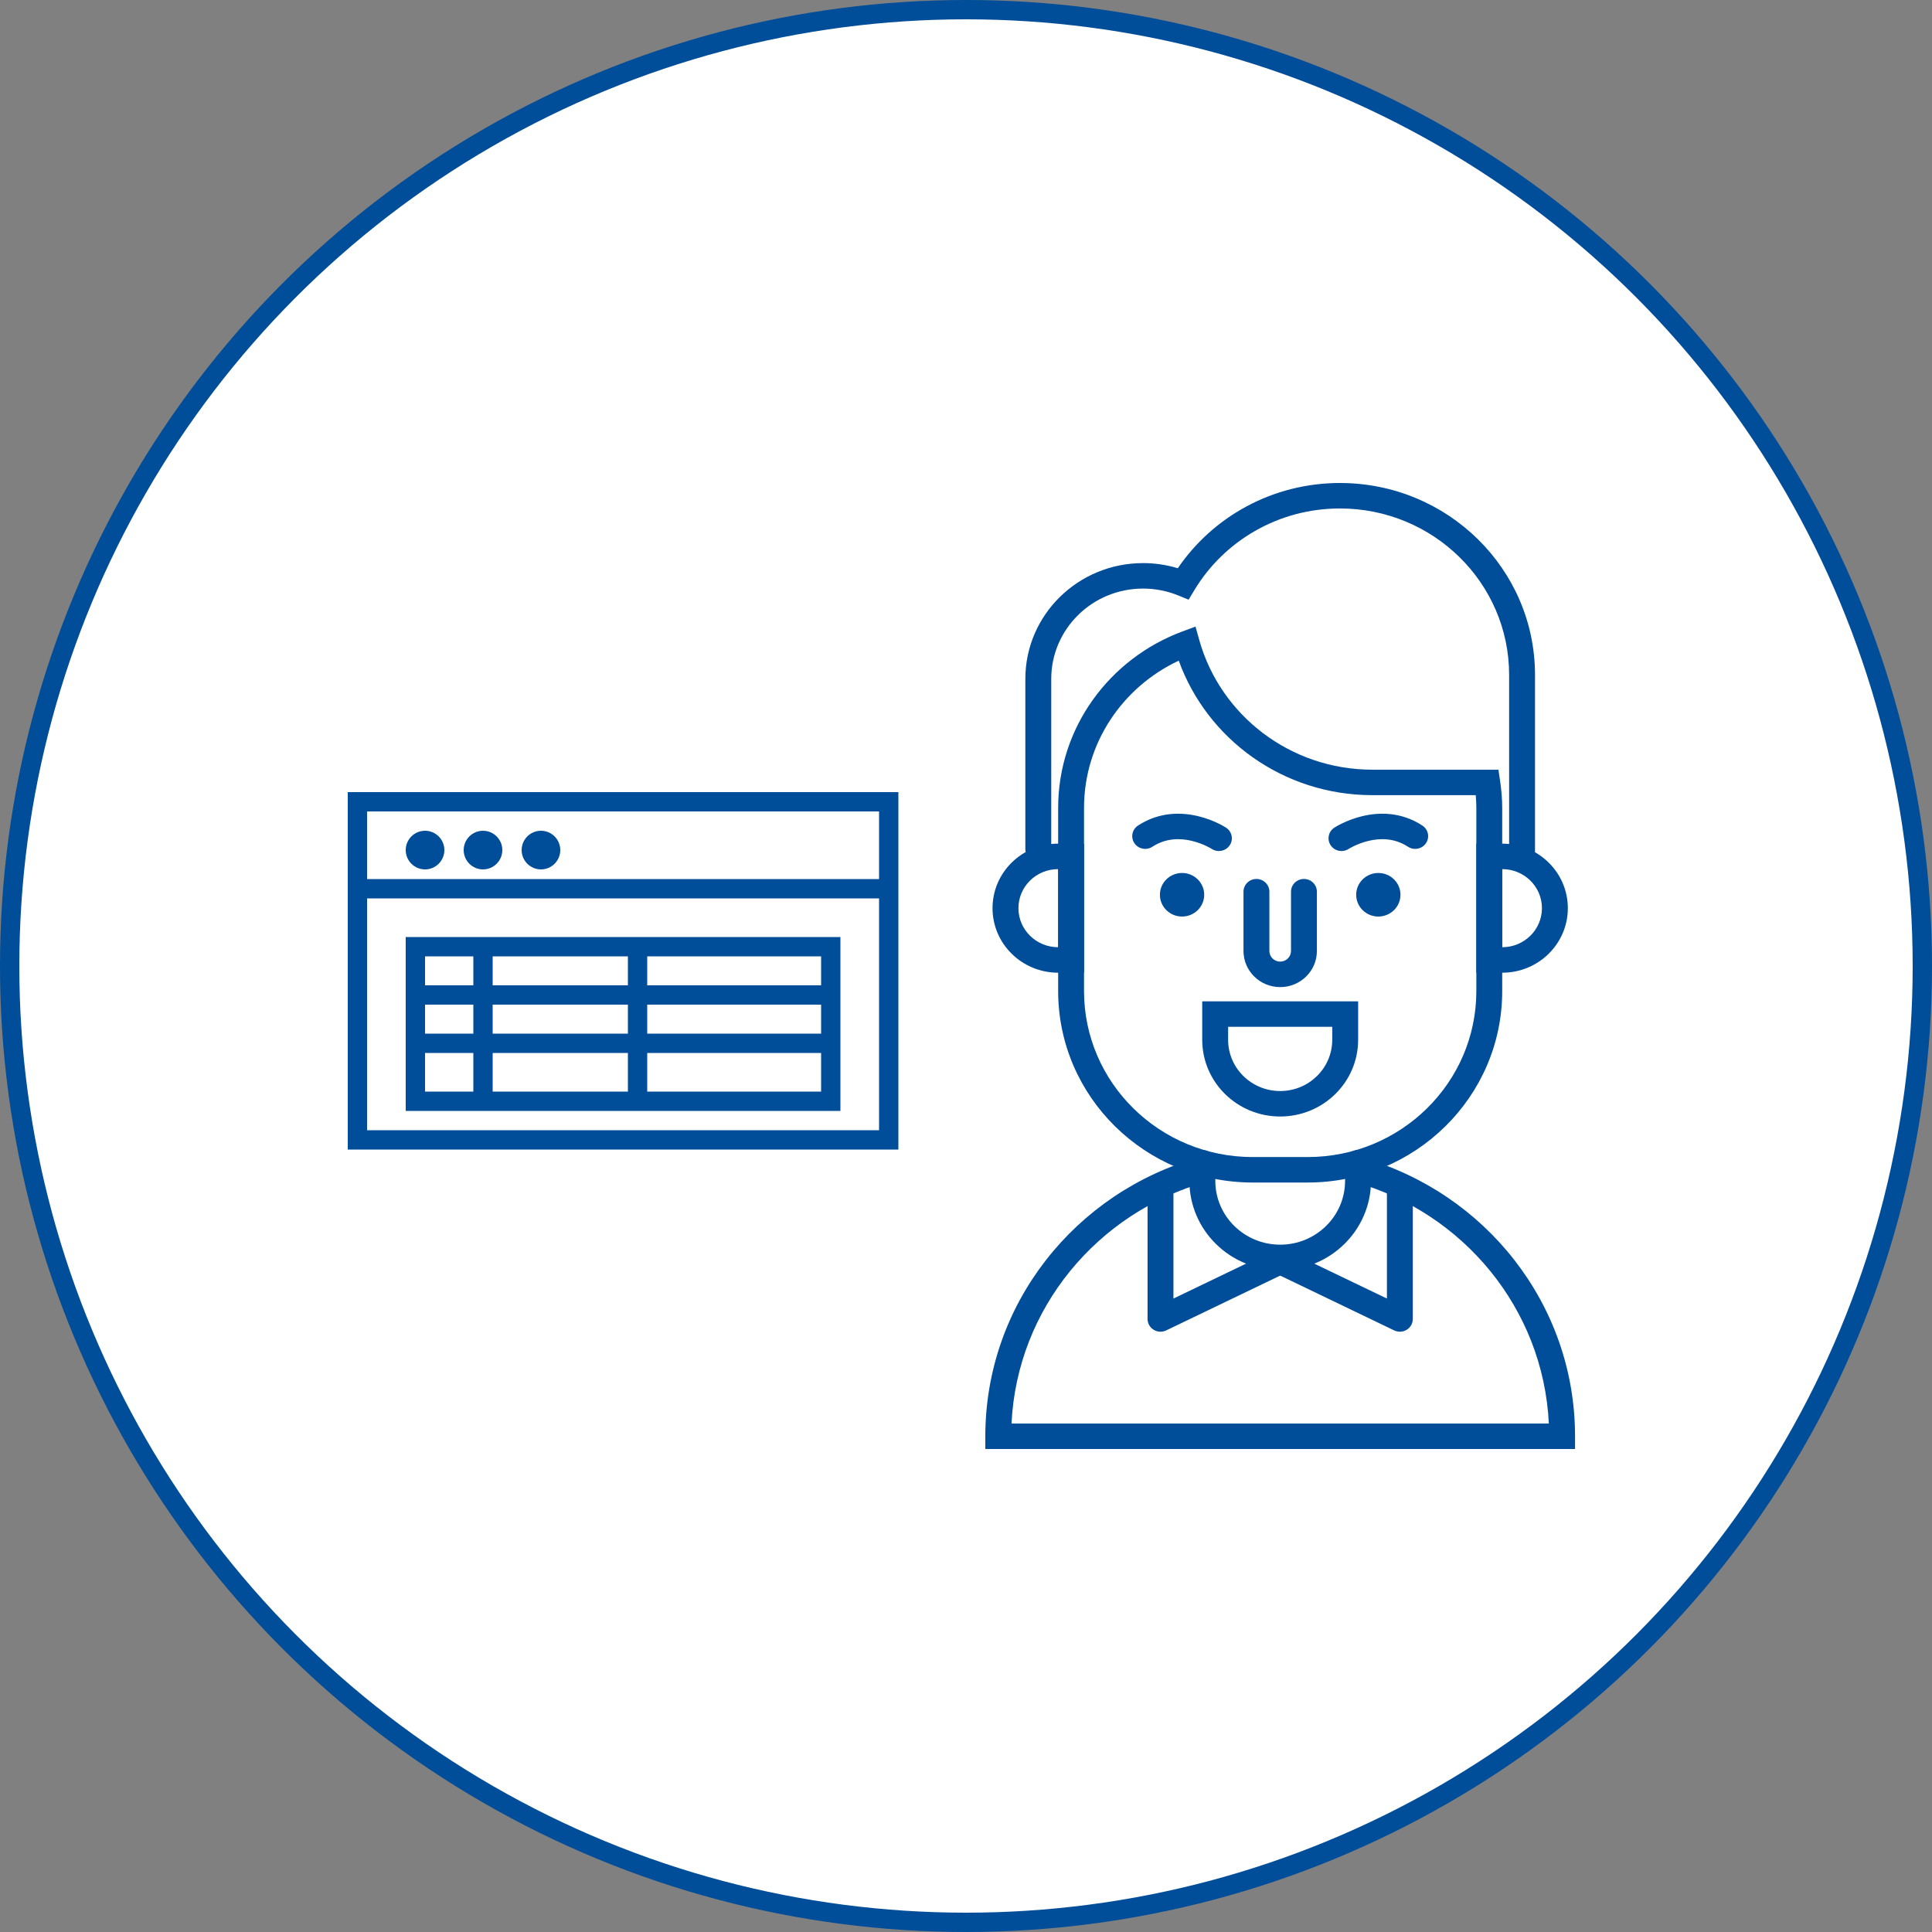 <svg width="100" height="100" viewBox="0 0 100 100" fill="none" xmlns="http://www.w3.org/2000/svg">
<rect x="0" y="0" width="100" height="100" fill="#808080" stroke="none"/>
<circle cx="50" cy="50" r="49.5" fill="white" stroke="#004D99"/>
<path fill-rule="evenodd" clip-rule="evenodd" d="M60.963 29.412C62.773 26.754 65.855 25 69.355 25C74.931 25 79.452 29.448 79.452 34.934V44.041C79.452 44.405 79.152 44.7 78.782 44.7C78.412 44.7 78.112 44.405 78.112 44.041V34.934C78.112 30.176 74.191 26.318 69.355 26.318C66.149 26.318 63.345 28.015 61.819 30.547L61.522 31.039L60.986 30.82C60.425 30.592 59.811 30.464 59.165 30.464C56.54 30.464 54.412 32.558 54.412 35.14V43.954C54.412 44.318 54.112 44.613 53.742 44.613C53.372 44.613 53.072 44.318 53.072 43.954V35.14C53.072 31.83 55.8 29.146 59.165 29.146C59.791 29.146 60.395 29.24 60.963 29.412Z" fill="#004D99"/>
<path fill-rule="evenodd" clip-rule="evenodd" d="M70.291 59.526C70.662 59.526 70.962 59.821 70.962 60.185V61.12C70.962 63.673 68.858 65.743 66.263 65.743C63.666 65.743 61.563 63.673 61.563 61.12V60.186C61.563 59.822 61.863 59.527 62.233 59.527C62.603 59.527 62.904 59.822 62.904 60.186V61.12C62.904 62.945 64.407 64.424 66.263 64.424C68.117 64.424 69.621 62.945 69.621 61.12V60.185C69.621 59.821 69.921 59.526 70.291 59.526Z" fill="#004D99"/>
<path fill-rule="evenodd" clip-rule="evenodd" d="M62.877 60.362C62.979 60.712 62.773 61.077 62.418 61.178C56.805 62.761 52.643 67.722 52.356 73.682H80.168C79.881 67.722 75.72 62.761 70.106 61.178C69.751 61.077 69.545 60.712 69.647 60.362C69.749 60.013 70.12 59.81 70.476 59.91C76.854 61.71 81.524 67.486 81.524 74.341V75H51V74.341C51 67.486 55.671 61.71 62.048 59.91C62.404 59.81 62.775 60.012 62.877 60.362Z" fill="#004D99"/>
<path fill-rule="evenodd" clip-rule="evenodd" d="M51.373 47.007C51.373 45.161 52.894 43.667 54.769 43.667H56.111V50.347H54.769C52.894 50.347 51.373 48.851 51.373 47.007ZM54.769 44.986C53.633 44.986 52.714 45.89 52.714 47.007C52.714 48.123 53.634 49.028 54.769 49.028H54.77V44.986H54.769Z" fill="#004D99"/>
<path fill-rule="evenodd" clip-rule="evenodd" d="M76.414 43.667H77.756C79.63 43.667 81.151 45.161 81.151 47.007C81.151 48.851 79.631 50.347 77.756 50.347H76.414V43.667ZM77.754 44.986V49.028H77.756C78.891 49.028 79.811 48.123 79.811 47.007C79.811 45.89 78.891 44.986 77.756 44.986H77.754Z" fill="#004D99"/>
<path fill-rule="evenodd" clip-rule="evenodd" d="M62.329 46.313C62.329 46.936 61.816 47.44 61.183 47.44C60.55 47.44 60.037 46.936 60.037 46.313C60.037 45.69 60.55 45.185 61.183 45.185C61.816 45.185 62.329 45.69 62.329 46.313Z" fill="#004D99"/>
<path fill-rule="evenodd" clip-rule="evenodd" d="M72.488 46.313C72.488 46.936 71.975 47.44 71.342 47.44C70.709 47.44 70.196 46.936 70.196 46.313C70.196 45.69 70.709 45.185 71.342 45.185C71.975 45.185 72.488 45.69 72.488 46.313Z" fill="#004D99"/>
<path fill-rule="evenodd" clip-rule="evenodd" d="M65.033 45.495C65.403 45.495 65.703 45.79 65.703 46.154V49.222C65.703 49.528 65.953 49.773 66.262 49.773C66.572 49.773 66.822 49.527 66.822 49.222V46.154C66.822 45.79 67.122 45.495 67.492 45.495C67.862 45.495 68.162 45.79 68.162 46.154V49.222C68.162 50.255 67.312 51.092 66.262 51.092C65.212 51.092 64.363 50.255 64.363 49.222V46.154C64.363 45.79 64.663 45.495 65.033 45.495Z" fill="#004D99"/>
<path fill-rule="evenodd" clip-rule="evenodd" d="M62.227 51.829H70.297V53.82C70.297 56.013 68.49 57.79 66.262 57.79C64.034 57.79 62.227 56.013 62.227 53.82V51.829ZM63.567 53.147V53.82C63.567 55.285 64.774 56.472 66.262 56.472C67.75 56.472 68.957 55.285 68.957 53.82V53.147H63.567Z" fill="#004D99"/>
<path fill-rule="evenodd" clip-rule="evenodd" d="M63.461 42.84C63.461 42.841 63.461 42.841 63.095 43.383L63.461 42.841C63.769 43.042 63.853 43.452 63.648 43.755C63.443 44.057 63.029 44.14 62.721 43.94C62.721 43.94 62.721 43.94 62.721 43.94L62.712 43.934C62.702 43.928 62.686 43.918 62.663 43.905C62.618 43.879 62.547 43.841 62.456 43.797C62.273 43.709 62.012 43.602 61.706 43.527C61.094 43.378 60.351 43.368 59.646 43.828C59.337 44.03 58.922 43.947 58.717 43.644C58.512 43.341 58.596 42.932 58.904 42.73C60.024 41.999 61.189 42.043 62.028 42.248C62.447 42.35 62.798 42.494 63.045 42.613C63.169 42.672 63.268 42.726 63.339 42.767C63.374 42.787 63.402 42.804 63.423 42.817L63.448 42.832L63.456 42.837L63.459 42.839L63.46 42.84L63.461 42.84Z" fill="#004D99"/>
<path fill-rule="evenodd" clip-rule="evenodd" d="M69.435 43.39L69.064 42.841C68.755 43.042 68.672 43.452 68.877 43.755C69.081 44.057 69.496 44.14 69.804 43.94C69.804 43.94 69.804 43.94 69.804 43.94C69.804 43.94 69.804 43.94 69.804 43.94L69.813 43.934C69.823 43.928 69.839 43.918 69.862 43.905C69.907 43.879 69.977 43.841 70.069 43.797C70.252 43.709 70.513 43.602 70.819 43.527C71.431 43.378 72.174 43.368 72.879 43.828C73.187 44.03 73.603 43.947 73.808 43.644C74.013 43.341 73.929 42.932 73.62 42.73C72.501 41.999 71.336 42.043 70.497 42.248C70.077 42.35 69.726 42.494 69.48 42.613C69.356 42.672 69.257 42.726 69.186 42.767C69.151 42.787 69.123 42.804 69.102 42.817L69.077 42.832L69.069 42.837L69.066 42.839L69.065 42.84L69.064 42.84C69.064 42.841 69.064 42.841 69.435 43.39Z" fill="#004D99"/>
<path fill-rule="evenodd" clip-rule="evenodd" d="M60.067 60.82C60.437 60.82 60.737 61.115 60.737 61.479V67.213L65.968 64.699C66.3 64.539 66.701 64.675 66.864 65.002C67.026 65.329 66.889 65.724 66.556 65.883L60.361 68.862C60.154 68.961 59.908 68.949 59.712 68.828C59.516 68.708 59.397 68.497 59.397 68.269V61.479C59.397 61.115 59.697 60.82 60.067 60.82Z" fill="#004D99"/>
<path fill-rule="evenodd" clip-rule="evenodd" d="M72.457 60.82C72.828 60.82 73.127 61.115 73.127 61.479V68.269C73.127 68.497 73.008 68.708 72.812 68.828C72.616 68.949 72.371 68.961 72.163 68.862L65.968 65.883C65.636 65.724 65.498 65.329 65.66 65.002C65.823 64.675 66.224 64.539 66.557 64.699L71.787 67.213V61.479C71.787 61.115 72.087 60.82 72.457 60.82Z" fill="#004D99"/>
<path fill-rule="evenodd" clip-rule="evenodd" d="M61.879 32.432L62.074 33.129C63.158 36.998 66.76 39.839 71.035 39.839H77.559L77.642 40.403C77.71 40.858 77.754 41.331 77.754 41.82V51.298C77.754 56.771 73.245 61.207 67.681 61.207H64.843C59.28 61.207 54.77 56.771 54.77 51.298V41.82C54.77 37.639 57.443 34.083 61.191 32.688L61.879 32.432ZM61.012 34.195C58.113 35.554 56.109 38.455 56.109 41.82V51.298C56.109 56.043 60.02 59.889 64.843 59.889H67.681C72.505 59.889 76.415 56.043 76.415 51.298V41.82C76.415 41.599 76.404 41.378 76.384 41.157H71.035C66.409 41.157 62.476 38.251 61.012 34.195Z" fill="#004D99"/>
<path fill-rule="evenodd" clip-rule="evenodd" d="M18 41H46.5V59.5H18V41ZM19 42V45.5L45.5 45.5V42H19ZM19 58.5L19 46.5L45.5 46.5V58.5H19ZM43.5 48.5H21V57.5H43.5V48.5ZM22 51V49.5H24.5V51H22ZM22 52V53.5H24.5V52H22ZM22 56.5V54.5H24.5V56.5H22ZM25.5 56.5V54.5H32.5V56.5H25.5ZM33.5 56.5V54.5H42.5V56.5H33.5ZM33.5 53.5H42.5V52H33.5V53.5ZM25.5 52V53.5H32.5V52H25.5ZM42.5 51H33.5V49.5H42.5V51ZM32.5 49.5V51H25.5V49.5H32.5ZM22 45C22.552 45 23 44.552 23 44C23 43.448 22.552 43 22 43C21.448 43 21 43.448 21 44C21 44.552 21.448 45 22 45ZM26 44C26 44.552 25.552 45 25 45C24.448 45 24 44.552 24 44C24 43.448 24.448 43 25 43C25.552 43 26 43.448 26 44ZM28 45C28.552 45 29 44.552 29 44C29 43.448 28.552 43 28 43C27.448 43 27 43.448 27 44C27 44.552 27.448 45 28 45Z" fill="#004D99"/>
</svg>
